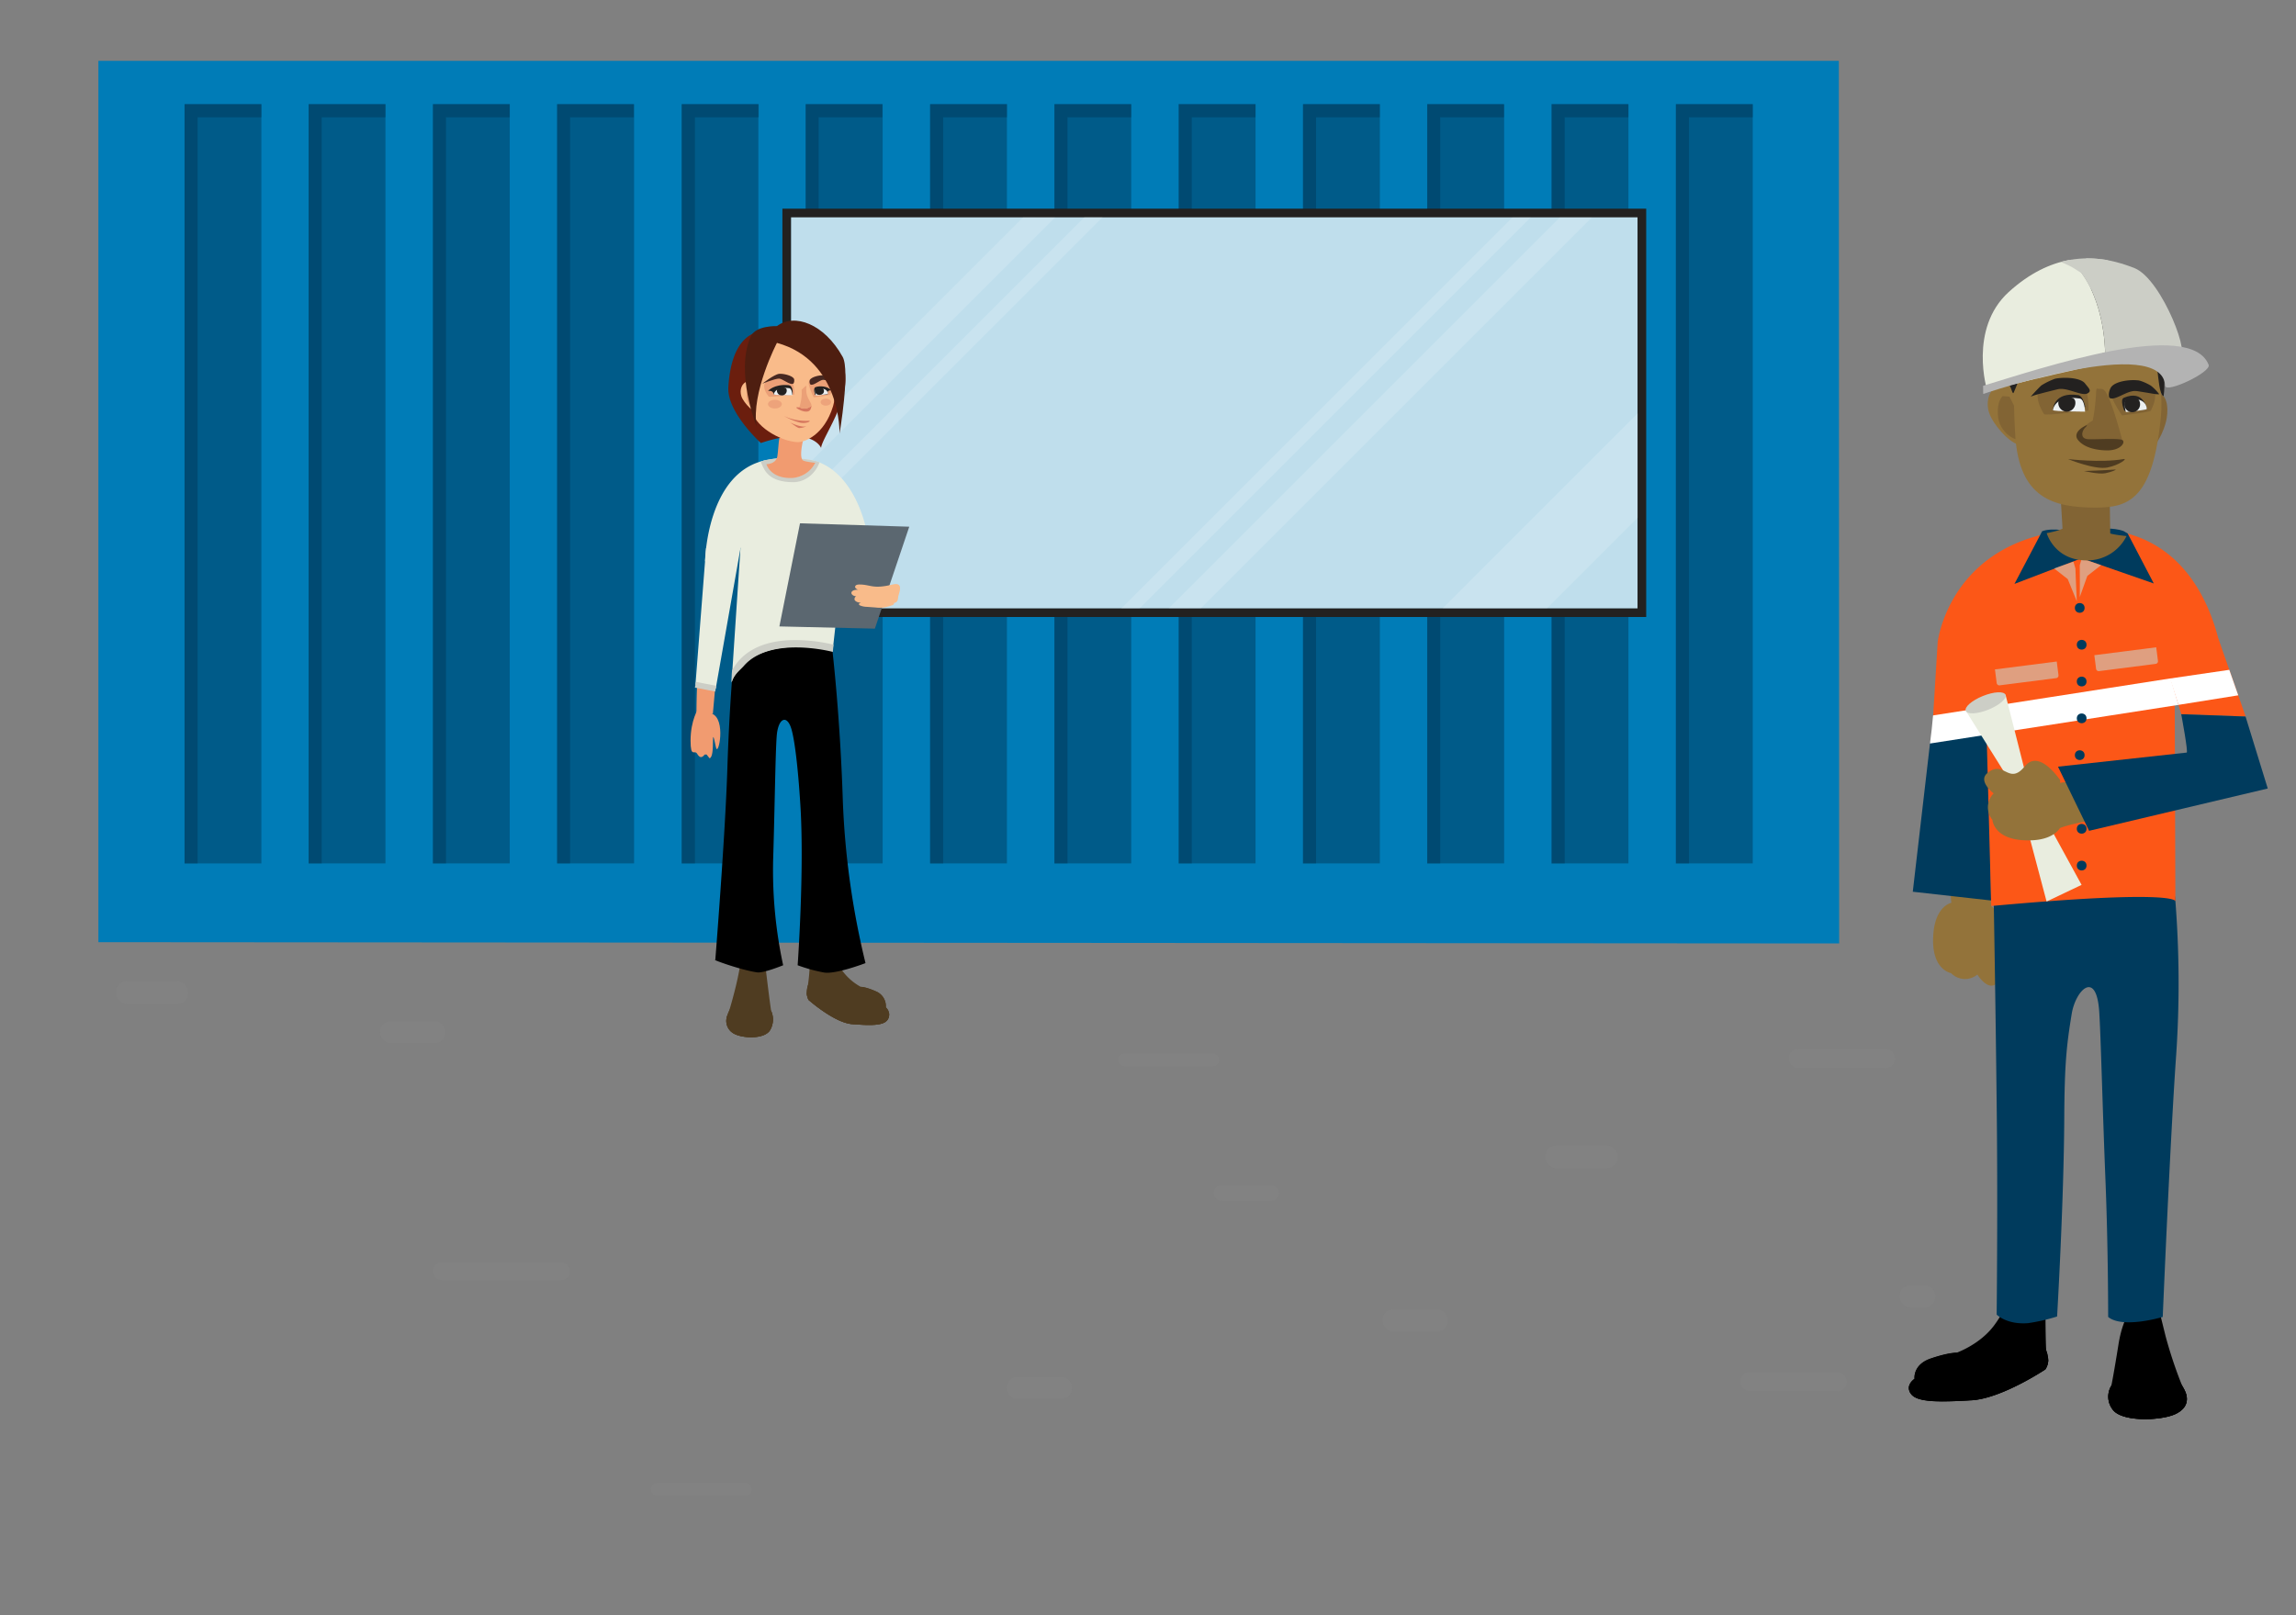 <svg xmlns="http://www.w3.org/2000/svg" width="792.41" height="557.59"><rect width="100%" height="100%" fill="#808080" stroke="none"/><defs><style>.cls-14,.cls-3,.cls-37{fill:#003b5d}.cls-3{opacity:.5}.cls-7{fill:#fff}.cls-9{fill:#4f3c21}.cls-10,.cls-11,.cls-12,.cls-17,.cls-22,.cls-24,.cls-25,.cls-29,.cls-36,.cls-37,.cls-38,.cls-39,.cls-9{fill-rule:evenodd}.cls-11{fill:#f19b70}.cls-12,.cls-41{fill:#e9eddf}.cls-13,.cls-18{fill:#cccec6}.cls-13{opacity:.6;mix-blend-mode:multiply}.cls-17{fill:#f9bb8a}.cls-22{fill:#eba077}.cls-24,.cls-26{fill:#232120}.cls-25{fill:#ecf0f1}.cls-28{fill:#d6775e;opacity:.34}.cls-29{fill:#4e1e10}.cls-35{fill:#8b8b8b}.cls-36,.cls-40{fill:#93733a}.cls-38{fill:#fc5717}.cls-39{fill:#826434}</style></defs><g style="isolation:isolate"><g id="Ilustrations"><path fill="#007cb7" d="M634.74 325.7l-600.78-.44V21.01h600.67l.11 304.69z"/><path class="cls-3" d="M149.42 35.97h26.51v262.11h-26.51zm42.9 0h26.51v262.11h-26.51zm42.9 0h26.51v262.11h-26.51zm42.89 0h26.51v262.11h-26.51zm42.9 0h26.51v262.11h-26.51zm42.9 0h26.51v262.11h-26.51zm42.9 0h26.51v262.11h-26.51zm42.9 0h26.51v262.11h-26.51zm42.89 0h26.51v262.11H492.6zm42.9 0h26.51v262.11H535.5zm42.9 0h26.51v262.11H578.4z"/><path class="cls-3" d="M175.93 35.97h-26.51v262.11h4.51V40.48h22v-4.51zm-69.41 0h26.51v262.11h-26.51z"/><path class="cls-3" d="M133.03 35.97h-26.51v262.11h4.51V40.48h22v-4.51zm85.72 0h-26.51v262.11h4.51V40.48h22v-4.51zm43.09 0h-26.51v262.11h4.51V40.48h22v-4.51zm42.7 0h-26.51v262.11h4.51V40.48h22v-4.51zm42.98 0h-26.51v262.11h4.51V40.48h22v-4.51zm42.9 0h-26.51v262.11h4.51V40.48h22v-4.51zm42.9 0h-26.51v262.11h4.51V40.48h22v-4.51zm42.89 0H449.7v262.11h4.51V40.48h22v-4.51zm42.85 0h-26.51v262.11h4.51V40.48h22v-4.51zm42.95 0H535.5v262.11h4.51V40.48h22v-4.51zm42.9 0H578.4v262.11h4.51V40.48h22v-4.51z"/><path stroke-miterlimit="10" stroke="#232120" stroke-width="3" fill="#fff" d="M271.53 73.54h295.12V211.5H271.53z"/><path opacity=".25" fill="#007cb7" d="M272.94 75.04h292.22v135.02H272.94z"/><path class="cls-7" d="M565.21 142.69l-67.32 67.33h36.01l31.31-31.31v-36.02zm-26.87-67.65l-135 134.99 11.11-.03L549.38 75.07l-11.04-.03zm-16.35.01L386.94 210.1l6.37-.07L528.3 75.04l-6.31.01z" opacity=".15"/><path d="M271.53 167.67l92.62-92.62-11.04-.04-81.58 81.58v11.08zm0 16.33L380.56 74.97l-6.24-.05-102.79 102.79V184z" opacity=".15" fill="#fff"/><path class="cls-9" d="M280.6 320.66a37.19 37.19 0 00-1.13 9.9 58.78 58.78 0 01-.63 9.5 11.94 11.94 0 00-.42 2.59 6 6 0 00.61 2.53s8.91 7.92 15.08 8.38 11 .67 12.34-1.7a3.29 3.29 0 00-.72-4.09 5.53 5.53 0 00-3.31-5.48c-3.72-1.66-5.3-1.6-5.3-1.6-.05 0-.23-.11-.51-.27a19.16 19.16 0 01-7-7 26.81 26.81 0 01-3.34-9s-.56-2.76-.53-3.21a1.51 1.51 0 01.46-.86l-4.23-1.93-2.97 4.92zm-17.35 6.54s.41 2.16 1.43 10.58 1.46 11.22 1.46 11.22a7.29 7.29 0 01-.3 6.52c-1.89 3.41-9.84 3-12.75 1.2a5 5 0 01-2-6.31 9 9 0 01.58-1.51s2.16-7 3.36-13.38 1.57-8.58 1.57-8.58l3.31-6.8 3.31 7.06z"/><path class="cls-10" d="M287.13 223.2s2.76 22.69 3.74 52.91a280.07 280.07 0 007.84 56.38s-10.42 4-14.42 3.23a55.68 55.68 0 01-9-2.49s2.37-32.79.93-55.45c-.89-14.16-2-21.76-2.84-25.19-1.44-6.22-4.82-5.06-5.32 1.56-.47 6.45-.66 24.34-1.24 43.18a155.17 155.17 0 003.47 35.9s-6.79 2.79-9 2.46c-6-.9-16-4.63-14.42-4.31 0 0 3.43-42.85 4.17-66.32.75-23.62 2.45-40.5 2.45-40.5l18.76-1.73 9.35-1.32z"/><path class="cls-9" d="M278.84 340.06a11.94 11.94 0 00-.42 2.59 6 6 0 00.61 2.53s8.91 7.92 15.08 8.38 11 .67 12.34-1.7a3.29 3.29 0 00-.72-4.09 5.53 5.53 0 00-3.31-5.48c-3.72-1.66-5.3-1.6-5.3-1.6a7.1 7.1 0 00-1.88 3.25 8.83 8.83 0 00-.72 3.57s-9.1-1.91-15.68-7.45z"/><path class="cls-9" d="M278.42 342.65a6 6 0 00.61 2.53s8.91 7.92 15.08 8.38 11 .67 12.34-1.7a3.17 3.17 0 00.37-2.26s-4.37 2.77-12.82 1.27-15.58-8.22-15.58-8.22zM266.14 349a7.29 7.29 0 01-.3 6.52c-1.89 3.41-9.84 3-12.75 1.2a5 5 0 01-2-6.31 14.62 14.62 0 01.58-1.5 8.29 8.29 0 017.29-4.71 7.69 7.69 0 017.15 4.81z"/><path class="cls-9" d="M266.14 349a7.29 7.29 0 01-.3 6.52c-1.89 3.41-9.84 3-12.75 1.2a5 5 0 01-2-6.31c.11-.31.2-.56.28-.76 0 .08-1.6 5.07 6.94 5.17s7.8-5.82 7.8-5.82z"/><path class="cls-11" d="M247.65 183.84a282.75 282.75 0 00-7.28 61.93c0 2.39 5.66.63 5.66.63l5.33-59.67z"/><path class="cls-11" d="M245.56 246.33c5.23 1.75 2.29 15.33 1.53 11.64-2-9.58 0 3.4-2.22 3.8l-1-1.28h-.66c-1 1.26-1.75 1.18-2.63-.3s-2.25 1.58-2.25-4.5c0-7.2 2.71-11.1 2.71-11.1s4.13 1.61 4.52 1.74z"/><path class="cls-12" d="M255.6 189.06l-8.58 48.69-7-1.36 3.66-47.12 6.99-13.74 4.93 13.53z"/><path class="cls-12" d="M243.33 193.76s.54-30.83 21.11-34.91a35.58 35.58 0 018-.74c1.81 0 3.52.19 5.14.39a23.78 23.78 0 014 .7c13.7 4.38 17.31 23.31 17.31 23.31l7.78 17.59-16.12-3.8-3.17 28.3c-30.6-6-34.9 11-34.9 11l3.08-46.51z"/><path class="cls-13" d="M281.78 188.6h8a3 3 0 013 3v.69h-13.96v-.69a3 3 0 013-3z" transform="rotate(-171.9 286.343 190.103)"/><circle class="cls-14" cx="273.54" cy="200.41" r="1.09"/><circle class="cls-14" cx="273.97" cy="208.63" r="1.09"/><path class="cls-14" d="M294.7 204.06l.18-4.74.44 5.85"/><ellipse cx="300.12" cy="209.32" rx="1.41" ry="2.17" fill="#f19b70"/><path fill="#5b6770" fill-rule="evenodd" d="M268.99 216.26l7.11-35.6 37.71 1.17-11.87 35.19-32.95-.76z"/><path class="cls-17" d="M296.79 201.79a3.21 3.21 0 00-1 .09c-.61.18-.82.69-.57 1.07a2.44 2.44 0 001.44.82c-.93-.38-2.39-.07-2.74.59s.49 1.45 1.6 1.5a1 1 0 00-.46 1.44 2.51 2.51 0 002.09.7c-.71.31-1 .61-.36 1a6.23 6.23 0 002.41.5l3 .22a10.49 10.49 0 003.55-.13c1.09-.32 3.29-.73 2.7-1.38 1.71-.32 1.35-1.62 1.67-2.71.53-1.76 1.46-4.59-2.16-3.69-6.69 1.63-7.43.03-11.17-.02z"/><path class="cls-18" d="M273.74 166.46c4.65 0 8-3.55 9.08-6.86l-1.58-.53c-.93 2.76-3.67 5.73-7.5 5.73-7.17 0-8.44-3.1-9.37-5.36-.11-.26-.13-.34-.24-.56l-1.62.47c.09.2.22.48.32.72 1 2.39 2.62 6.38 10.91 6.39z"/><path d="M282.1 159.58l-1 1-7.29.27-8.9.39-2-2s.65-.24 1.06-.35a36.74 36.74 0 016-.78c1.83-.05 10.43.12 12.13 1.47z" fill="#cccec6" fill-rule="evenodd"/><path class="cls-11" d="M269.11 150.68c-.4 1.22-.53 5.19-.85 6.93-.47 2.63-3.74 2.63-3.74 2.63s1.23 4.78 8.27 4.78a9.47 9.47 0 008.56-5.26s-3.86-.34-4.36-.94c-1.47-1.78.83-9.38.83-9.38z"/><path d="M259.7 115.21c-.75.64-7.4 2.72-8.33 18.48-.51 8.65 11.24 19.25 11.24 19.25 17.7-6 20.77 1.69 20.77 1.69.35-4.07 13.14-20.2 6.48-30.72a58.74 58.74 0 00-7.52-9.84z" fill="#6b1e0e"/><path d="M289.2 124.6c-1.19-5.6-21.89-10-27.83-10" fill="#35211d" fill-rule="evenodd"/><path class="cls-17" d="M262.82 134.63c.77 2.26 1.68 7.5-.23 8.11s-5.94-3.65-6.71-5.91.15-4.58 2.07-5.19 4.1.73 4.87 2.99z"/><path class="cls-22" d="M259.92 133.86l-1.36-.1c-1 1-1.07 2.73-.86 4.07.49 3.07 4.34 4.9 5.1 3.6s-2.88-7.57-2.88-7.57z"/><path d="M259.12 123.4c0 2.08.57 12.26.45 17.41-.14 6.06 10.05 11.74 15.83 11.83 2.16 0 9-2.25 12.12-12.43 1.85-6-1.1-21.67-1.1-21.67s-9.09-8.53-26-.37c-1.27.61-1.3 5.23-1.3 5.23z" fill="#f9bb8a"/><path class="cls-22" d="M265.32 136.91c.31.3 8.83-.69 8.83-.69s.19-5-2-5.29c-13.36-1.61-6.83 5.98-6.83 5.98zm21.18-.61a48.29 48.29 0 01-5.69.85s-2.78-5.49-1.26-5.71c11.35-1.63 6.95 4.86 6.95 4.86z"/><path class="cls-24" d="M267.06 136.17c.28.27 6.44.13 6.44.13s.51-3.17-1.42-3.34c-5-.43-7 2-7 2 1.86-.29 1.98 1.21 1.98 1.21zm18.68-.17c.15.32-4.46.32-4.46.32s-.74-2.31.14-2.66c1.52-.58 4.33-.33 5.39 1.08 0-.02-1.67-.02-1.07 1.26z"/><path class="cls-25" d="M267.06 136.17c.28.27 6.39.28 6.39.28s-.08-2.29-1.05-2.43c-5.04-.7-5.34 2.15-5.34 2.15zm18.68-.17a33.91 33.91 0 01-4.16.52s-.67-2.05.26-2.22c3.96-.77 3.9 1.7 3.9 1.7z"/><path class="cls-24" d="M271.52 135a1.66 1.66 0 01-1.81 1.49 1.64 1.64 0 01-1.57-1.73c.07-.89 1.07-1 2-1s1.45.32 1.38 1.24z"/><ellipse class="cls-26" cx="282.83" cy="134.99" rx="1.55" ry="1.34"/><path d="M274 130.71c.24.38.14 1.57-.28 1.76-1.18.52-3.55-1.72-4.84-1.76-1.52 0-5.8 1.76-5.8 1.76s4.11-3.23 5.8-3.41c1.37-.15 4.45.54 5.12 1.65zm5.5.42c-.21.35-.12 1.46.26 1.63 1 .49 3.15-1.59 4.29-1.63 1.35 0 5.15 1.63 5.15 1.63s-3.65-3-5.15-3.16c-1.19-.14-3.92.5-4.55 1.53z" fill="#472821" fill-rule="evenodd"/><ellipse class="cls-28" cx="267.44" cy="139.52" rx="2.39" ry="1.5"/><ellipse class="cls-28" cx="285.02" cy="138.83" rx="1.8" ry="1.21"/><path class="cls-29" d="M268.14 118.37c22.24 6.1 21.61 31.31 21.61 31.31s3.71-21.73 1.08-26.47c-6.39-11.49-16.67-15.17-22.69-10.63-1.14.89-1.45 5.42 0 5.79z"/><path class="cls-29" d="M268.14 118.37s-9 17.28-7 28.89c0 0-7.61-18.81-2-31.15 1.73-3.82 9-3.53 9-3.53z"/><path d="M280.05 140.05a3 3 0 01-.2 1c-.75 2.39-5.15 0-5-.38.09-.19.94.08 1-.11a3.41 3.41 0 001.76.49 3.57 3.57 0 002.44-1z" fill="#d6775e"/><path d="M276.66 134.57s1.76-1.84 1.67-1.22c-.57 3.8 1.79 5.42 1.72 6.7a3.57 3.57 0 01-2.4 1 3.41 3.41 0 01-1.76-.49 15.71 15.71 0 00.77-5.99z" fill="#eba077"/><path d="M270.52 143.57a15.87 15.87 0 005.36 1.57 18 18 0 003.34.12c.83 0-.66 1.09-3 .68a22.34 22.34 0 01-5.7-2.37zm1.72 2.08s4.25 2.17 6.09 1.48a5.68 5.68 0 01-2.51.64c-.71-.03-2.82-1.87-3.58-2.12z" fill="#d6775e" fill-rule="evenodd"/><path class="cls-18" d="M256.74 229.87c9.12-10.46 30.47-4.88 30.7-4.81l.21-2.5a56.41 56.41 0 00-15.09-1.56c-9.5.41-16.28 3.92-19.76 10.21-.36.65-.28 3.58-.28 4.41 0 0 .32-1 .5-1.32 1.03-2.01 2.68-3.23 3.72-4.43z"/><path fill="none" stroke="#cccec6" stroke-width="2" stroke-miterlimit="10" d="M247.02 237.75l-7-1.36"/><g style="mix-blend-mode:multiply" opacity=".2"><rect class="cls-35" x="347.52" y="475.34" width="22.41" height="7.6" rx="3.53" transform="rotate(-180 358.725 479.135)"/><rect class="cls-35" x="655.61" y="443.71" width="12.31" height="7.6" rx="3.53" transform="rotate(-180 661.77 447.51)"/><rect class="cls-35" x="477.19" y="452.06" width="22.41" height="7.6" rx="3.53" transform="rotate(180 488.39 455.86)"/><rect class="cls-35" x="149.42" y="435.83" width="47.28" height="6.08" rx="2.95" transform="rotate(-180 173.06 438.87)"/><path class="cls-35" d="M226.85 511.94h30.38a2.23 2.23 0 012.22 2.22 2.22 2.22 0 01-2.22 2.22h-30.38a2.21 2.21 0 01-2.22-2.22 2.22 2.22 0 012.22-2.22zm161.3-148.24h30.38a2.21 2.21 0 012.22 2.21 2.21 2.21 0 01-2.22 2.22h-30.38a2.21 2.21 0 01-2.21-2.22 2.21 2.21 0 012.21-2.21z"/><rect class="cls-35" x="418.85" y="409.23" width="22.63" height="5.32" rx="2.66" transform="rotate(-180 430.165 411.89)"/><rect class="cls-35" x="533.42" y="395.45" width="24.81" height="7.85" rx="3.63" transform="rotate(-180 545.82 399.375)"/><rect class="cls-35" x="600.66" y="473.72" width="36.67" height="6.59" rx="3.15" transform="rotate(-180 619 477.01)"/><rect class="cls-35" x="131.23" y="352.55" width="22.41" height="7.6" rx="3.53" transform="rotate(180 142.43 356.35)"/><rect class="cls-35" x="40.14" y="338.72" width="24.81" height="7.85" rx="3.63" transform="rotate(-180 52.54 342.65)"/><rect class="cls-35" x="617.37" y="362.14" width="36.67" height="6.59" rx="3.15" transform="rotate(-180 635.705 365.435)"/></g><path class="cls-36" d="M674.43 218.89c.57-3 9.3 5 9.3 5-.85 26 3.49 88.91 3.49 88.91s12 9.06 5.16 13.81c-7.13 4.95 2 7.56-3.25 12.83-3 3-6.69-3-6.69-3l-.15.12a6.68 6.68 0 01-8.92-.61s-6.21-1-6.21-11.17c0-12 6.31-13.1 6.31-13.1s-6.31-54.68.96-92.79z"/><path class="cls-10" d="M736.86 450.65s-4 2.75-5.71 13.45-2.46 14.27-2.46 14.27a7.27 7.27 0 00.49 8.29c3.2 4.33 16.63 3.82 21.56 1.53s4.31-6 3.33-8a9.73 9.73 0 00-1-1.91 152 152 0 01-5.67-17c-2-8.06-2.66-10.91-2.66-10.91l-5.59-8.65-5.59 9z"/><path class="cls-10" d="M728.69 478.37a7.27 7.27 0 00.49 8.29c3.2 4.33 16.63 3.82 21.56 1.53s4.31-6 3.33-8a17.86 17.86 0 00-1-1.91s-3.32-5.87-12.32-6-12.07 6.11-12.07 6.11z"/><path class="cls-10" d="M728.69 478.37a7.27 7.27 0 00.49 8.29c3.2 4.33 16.63 3.82 21.56 1.53s4.31-6 3.33-8c-.19-.4-.35-.71-.47-1 0 .09 2.7 6.44-11.73 6.56s-13.18-7.39-13.18-7.39zm-22.81-33.48s0 3.13.08 11.28.25 10 .25 10a11.56 11.56 0 01.7 3.28 6.15 6.15 0 01-1 3.23s-15.07 10.06-25.5 10.65-18.63.85-20.85-2.17 1.2-5.2 1.2-5.2-.69-4.86 5.6-7 9-2 9-2c.08 0 .38-.14.85-.34 2.21-.93 8-3.74 11.89-8.89 4.85-6.45 5.65-11.46 5.65-11.46a35.87 35.87 0 00.9-4.09c0-.57-.79-1.09-.79-1.09l7.15-2.46 4.88 6.3z"/><path class="cls-10" d="M706.21 466.26a11.56 11.56 0 01.7 3.28 6.1 6.1 0 01-1 3.22s-15.07 10.06-25.5 10.66-18.63.85-20.85-2.17 1.2-5.2 1.2-5.2-.69-4.86 5.6-7 9-2 9-2a9.34 9.34 0 013.18 4.15c1.47 3.15 1.21 4.53 1.21 4.53s15.39-2.43 26.51-9.46z"/><path class="cls-10" d="M706.91 469.54a6.1 6.1 0 01-1 3.22s-15.07 10.06-25.5 10.66-18.63.85-20.85-2.17a3.15 3.15 0 01-.63-2.87s7.38 3.52 21.67 1.62 26.32-10.46 26.32-10.46z"/><path class="cls-37" d="M688.1 311.76s.57 30.95 1 69.18c.43 34 0 72.89 0 72.89s3.43 3.55 10.86 2.95a64.12 64.12 0 0010-2.29s2.33-39.62 2.47-68.36c.09-18.68.78-25.25 2.58-36.17 1.34-8.13 8.49-15.38 9.48-.79.55 8.18 1.18 34.22 2.15 58s.94 47.47.94 47.47c5.05 4.17 18.84 0 18.84 0s2.53-60.58 4.62-90.21a365.57 365.57 0 00-.38-54.93l-31.48-8.62-24.86 9.22zm-27.95-3.91l27.02 3.02-.68-75.68.34-11.7-17.48 10.98-1.59 13.72-.25 3.24-1.42 5.25-5.94 51.17z"/><path class="cls-38" d="M767.61 232s-2.36-40.79-35.1-48.23a49.48 49.48 0 00-12.37-1.13 78.37 78.37 0 00-7.95.6q-3.29.42-6.24 1.08c-33.75 7.54-37.2 37.28-37.2 37.28l-1.6 25.94L685.4 245l1.82 67.78c64.85-5.92 63.56-1.62 63.56-1.62l-.25-76.35z"/><path class="cls-14" d="M704.33 184.3l-9.09 17.28 22.82-8.73-3-9.25s-6.56-1.64-10.27-.2m29.54.79l9 17.24-24.85-8.65 5.74-10.12s5-.73 8.74.71"/><path class="cls-7" d="M666.09 256.68l.6-4.97.46-4.73 100.41-15.66.24 2.48.51 3.75.29 3.19-102.51 15.94z"/><path class="cls-13" d="M688.78 229.74h21.5v4.74a.92.92 0 01-.92.92H689.7a.92.92 0 01-.92-.92v-4.74z" transform="rotate(-7.28 699.31 232.542)"/><path class="cls-13" d="M723.11 224.83h21.5v4.74a.92.92 0 01-.92.92H724a.92.92 0 01-.92-.92v-4.74z" transform="rotate(-7.28 733.635 227.623)"/><circle class="cls-14" cx="717.77" cy="209.87" r="1.68"/><circle class="cls-14" cx="718.44" cy="222.58" r="1.68"/><circle class="cls-14" cx="718.44" cy="235.28" r="1.68"/><circle class="cls-14" cx="718.44" cy="247.99" r="1.68"/><circle class="cls-14" cx="717.77" cy="260.7" r="1.68"/><circle class="cls-14" cx="718.44" cy="273.41" r="1.68"/><circle class="cls-14" cx="718.44" cy="286.12" r="1.68"/><circle class="cls-14" cx="718.44" cy="298.82" r="1.68"/><path class="cls-13" d="M717.77 206.15c.09-1.27 0-11 0-11l.68-2.36 6.67 2.32-4.72 3.71zm-1.01 1.43c-.09-1.28-.48-11.32-.48-11.32l-.68-2.36-6.67 2.33 4.71 3.7z"/><path class="cls-14" d="M685.73 253.63l-.28-7.32-.68 9.04"/><path class="cls-39" d="M711.83 182.48L711 168.6l17-3.82.31 19.66s-1.39 4.12-9.07 5.32-7.41-6.76-7.41-6.76z"/><path class="cls-36" d="M698.55 138.38c1.34 4.22 2.92 14-.41 15.12s-10.3-6.8-11.65-11 .27-8.55 3.6-9.68 7.12 1.35 8.46 5.56z"/><path class="cls-39" d="M693.51 136.94l-2.36-.2c-1.73 1.79-1.85 5.09-1.49 7.6.85 5.73 7.52 9.15 8.85 6.71s-5-14.11-5-14.11zm54.28 7.43c-.69 4.38-4.3 11.79-7.75 11.21s-4-9-3.29-13.35 4.06-7.45 7.51-6.87 4.22 4.64 3.53 9.01z"/><path class="cls-40" d="M694.74 117.77c0 3.89.17 22.89.77 32.47 1.34 21.58 12.86 25 27.79 25 11.42 0 19.78-2.92 22.5-31.6 1.1-11.58-3.7-34.88-3.7-34.88S726.33 92.81 697 108c-2.21 1.16-2.26 9.77-2.26 9.77z"/><path class="cls-9" d="M713.72 158.48s11.32 1.39 19.18 0c1.53-.27-1.44 2.1-5.59 2.92-4.38.87-13.59-2.92-13.59-2.92zm5.55 4.13s6.62-.21 10.71-.51c.86-.06-1.06.81-3.36 1.27s-7.24-.75-7.35-.76z"/><path class="cls-39" d="M705.49 143c.54.57 15.33-1.27 15.33-1.27s.33-9.35-3.42-9.86C695.55 128.8 705.49 143 705.49 143zm36.76-1.17c-.57.52-9.88 1.58-9.88 1.58s-5.79-8.22-3.25-9c21.39-6.8 13.13 7.42 13.13 7.42z"/><path class="cls-24" d="M708.51 141.59c.48.5 11.18-1.09 11.18-1.09s-.72-3.83-2.41-4.09c-8.75-1.31-8.77 5.18-8.77 5.18zm32.42-.36c-.51.4-7.75.6-7.75.6s-1.69-3.88-.17-4.52c6.99-2.93 7.92 3.92 7.92 3.92z"/><path class="cls-25" d="M708.51 141.59c.48.5 11.1.53 11.1.53s-.14-4.28-1.84-4.54c-8.77-1.31-9.26 4.01-9.26 4.01zm32.42-.36c-.51.4-7.22 1-7.22 1s-1.16-3.82.45-4.14c6.84-1.42 6.77 3.14 6.77 3.14z"/><path class="cls-26" d="M719.63 132.41c-1.3-1.74-5.42-2.16-8.57-1.91a16.43 16.43 0 00-1.76.23 24.47 24.47 0 00-4.81 2.35c-2 1.94-3.63 3.85-3.63 3.85a24.43 24.43 0 013.18-1l1.91-.5 2.87-.72.73-.18.54-.13.26-.06c3.34-.62 8.18 2.58 10.14 1.45 1.59-.87.26-1.89-.86-3.38zm8.8 1.51c1-1.84 4.66-2.64 7.57-2.69a14.1 14.1 0 011.64.06c.34 0 .65.08.92.14a17.28 17.28 0 013.79 1.73 15.42 15.42 0 012.9 3c-.17-.12-.55.05-2.1-.22l-1.81-.31-2.73-.44-.68-.11-.51-.08h-.25c-3.13-.29-7.2 3.47-9.07 2.38-.34-.2-.49-1.89.33-3.46z"/><path class="cls-24" d="M716.26 139.34a3 3 0 01-3.16 2.77 3 3 0 01-2.71-3.23c.12-1.66 1.85-1.91 3.47-1.78s2.52.58 2.4 2.24zm22.33.04a2.71 2.71 0 11-2.7-2.5 2.61 2.61 0 012.7 2.5z"/><path class="cls-39" d="M732.44 151.89s-2.25-8.51-4-12.93-2.39-4.79-3.79-4.71-1-1.17-1.39 3.64a62.27 62.27 0 01-1 7.29s-7.37 4.1-3.94 6.83 13.11 1.09 13.11 1.09l.94-1.21z"/><path class="cls-9" d="M732.44 151.89c-1-.54-6.25-.3-10.15-.25-1.45 0-3.85.25-3.63-2.07a3.85 3.85 0 011.19-2.15c1.39-1.44-1.13.11-1.34.26-1.45 1-2.65 2.58-1.34 4.21 2.45 3.07 7.5 3.59 10.07 3.59 4.73.06 6.49-2.92 5.2-3.59z"/><path class="cls-26" d="M728.48 122.7c3 0 6.66-1.32 7.41-4 .39-1.4 1.75-3.53 2.13-4.94s2.32-2.64 3.49-1.66l3.15 16.57c.26 1.39.58 7.67 2.05 8.09 1.14-7.45-1.46-18.4-2.13-26.61-.67-8.38-14.14-9.69-23-10.4-6.58-.53-13.44-.14-19.4 2.46S691.33 110 690.69 116c-.6 5.72 1.06 10.94 2.38 16.55 1 .47 1.46 4 1.9 3s2.68-6.19 2.56-7.26c-.44-4.08-.09-8.38 2.11-12 1.47-2.4 4.26-4.93 7.32-5.5 3.37-.63 4.2.93 6.46 3 4.58 4.21 8.2 8.99 15.06 8.91z"/><path class="cls-18" d="M736.67 92.56c-5.42-2.15-13.33-4.48-22.51-2.79 12.37 10.25 12.37 31.87 12.37 31.87L701.77 131c18.24-4.38 46.15-10.58 49.74-8.55 5.58 3.11-5.13-26.05-14.84-29.89z"/><path class="cls-41" d="M714.16 89.77c-6.48 1.19-13.59 4.39-20.92 11.06-13.93 12.71-7.46 34.09-7.34 34.05s6.72-1.74 15.87-3.93l24.76-9.31s0-21.64-12.37-31.87z"/><path d="M684.46 136s61.75-21 62.8-2.81c.16 2.74 16-4.69 15-7.25-6.31-16.12-57.18 1-77.84 7.25z" fill="#b3b3b3"/><path d="M727.18 89.77c1.88.81 6.24 2.69 6.32 5.18-3.36.68-6.48-2.42-9.35-3.82-1.34-.65-3.08-1.36-4.41-1.93a45.3 45.3 0 017.44.57m-9.84.67c1.88.82 6.25 2.69 6.32 5.18-3.36.68-6.48-2.41-9.35-3.81-1.34-.65-1.75-.8-3.08-1.37a28.79 28.79 0 013.58-.78 9.48 9.48 0 012.53.78" style="mix-blend-mode:multiply" fill="#cccec6"/><path class="cls-38" d="M765.63 220.5l9.41 26.86-22.24-.8-4.3-14.37 5.32-6.73 11.81-4.96z"/><path class="cls-7" d="M751.84 243.34l-2.92-9.1 20.47-3 3.09 8.8-20.64 3.3z"/><path class="cls-39" d="M713 181.63c-.64 1.37-6.63 2.42-6.63 2.42s2.62 9.42 13.88 9.42a15.14 15.14 0 0013.68-8.41s-6.18-.54-7-1.51"/><path class="cls-41" d="M678.44 245.36l18.09 28.89 9.8 36.98 12.08-5.75-17.91-32.71-8.34-32.95-13.72 5.54z"/><ellipse class="cls-18" cx="685.3" cy="242.59" rx="7.4" ry="2.54" transform="rotate(-21.98 685.404 242.621)"/><path class="cls-40" d="M698.82 264.55c4.24-5.18 9.94 1.61 12.17 4.72v1l50.48-7.77a104.11 104.11 0 01-4.32-15.08l16 .4c2.77 12.23 2.9 23.75 1.7 24.44-8.21 4.71-54.69 9.85-63.89 13.6-1.21 1.79-4.51 4.77-12.93 4.19-10-.69-10.4-7-10.4-7a6.83 6.83 0 01.29-9l.14-.15s-5.47-4.15-2.25-6.93c5.75-4.97 7.41 4.42 13.01-2.42z"/><path class="cls-37" d="M752.8 246.56s2.54 13.53 1.86 13.25l-44.39 4.86L721 286.82l61.66-14.61-7.66-24.85z"/><path class="cls-3" d="M63.7 35.97h26.51v262.11H63.7z"/><path class="cls-3" d="M90.21 35.97H63.7v262.11h4.51V40.48h22v-4.51z"/></g></g></svg>